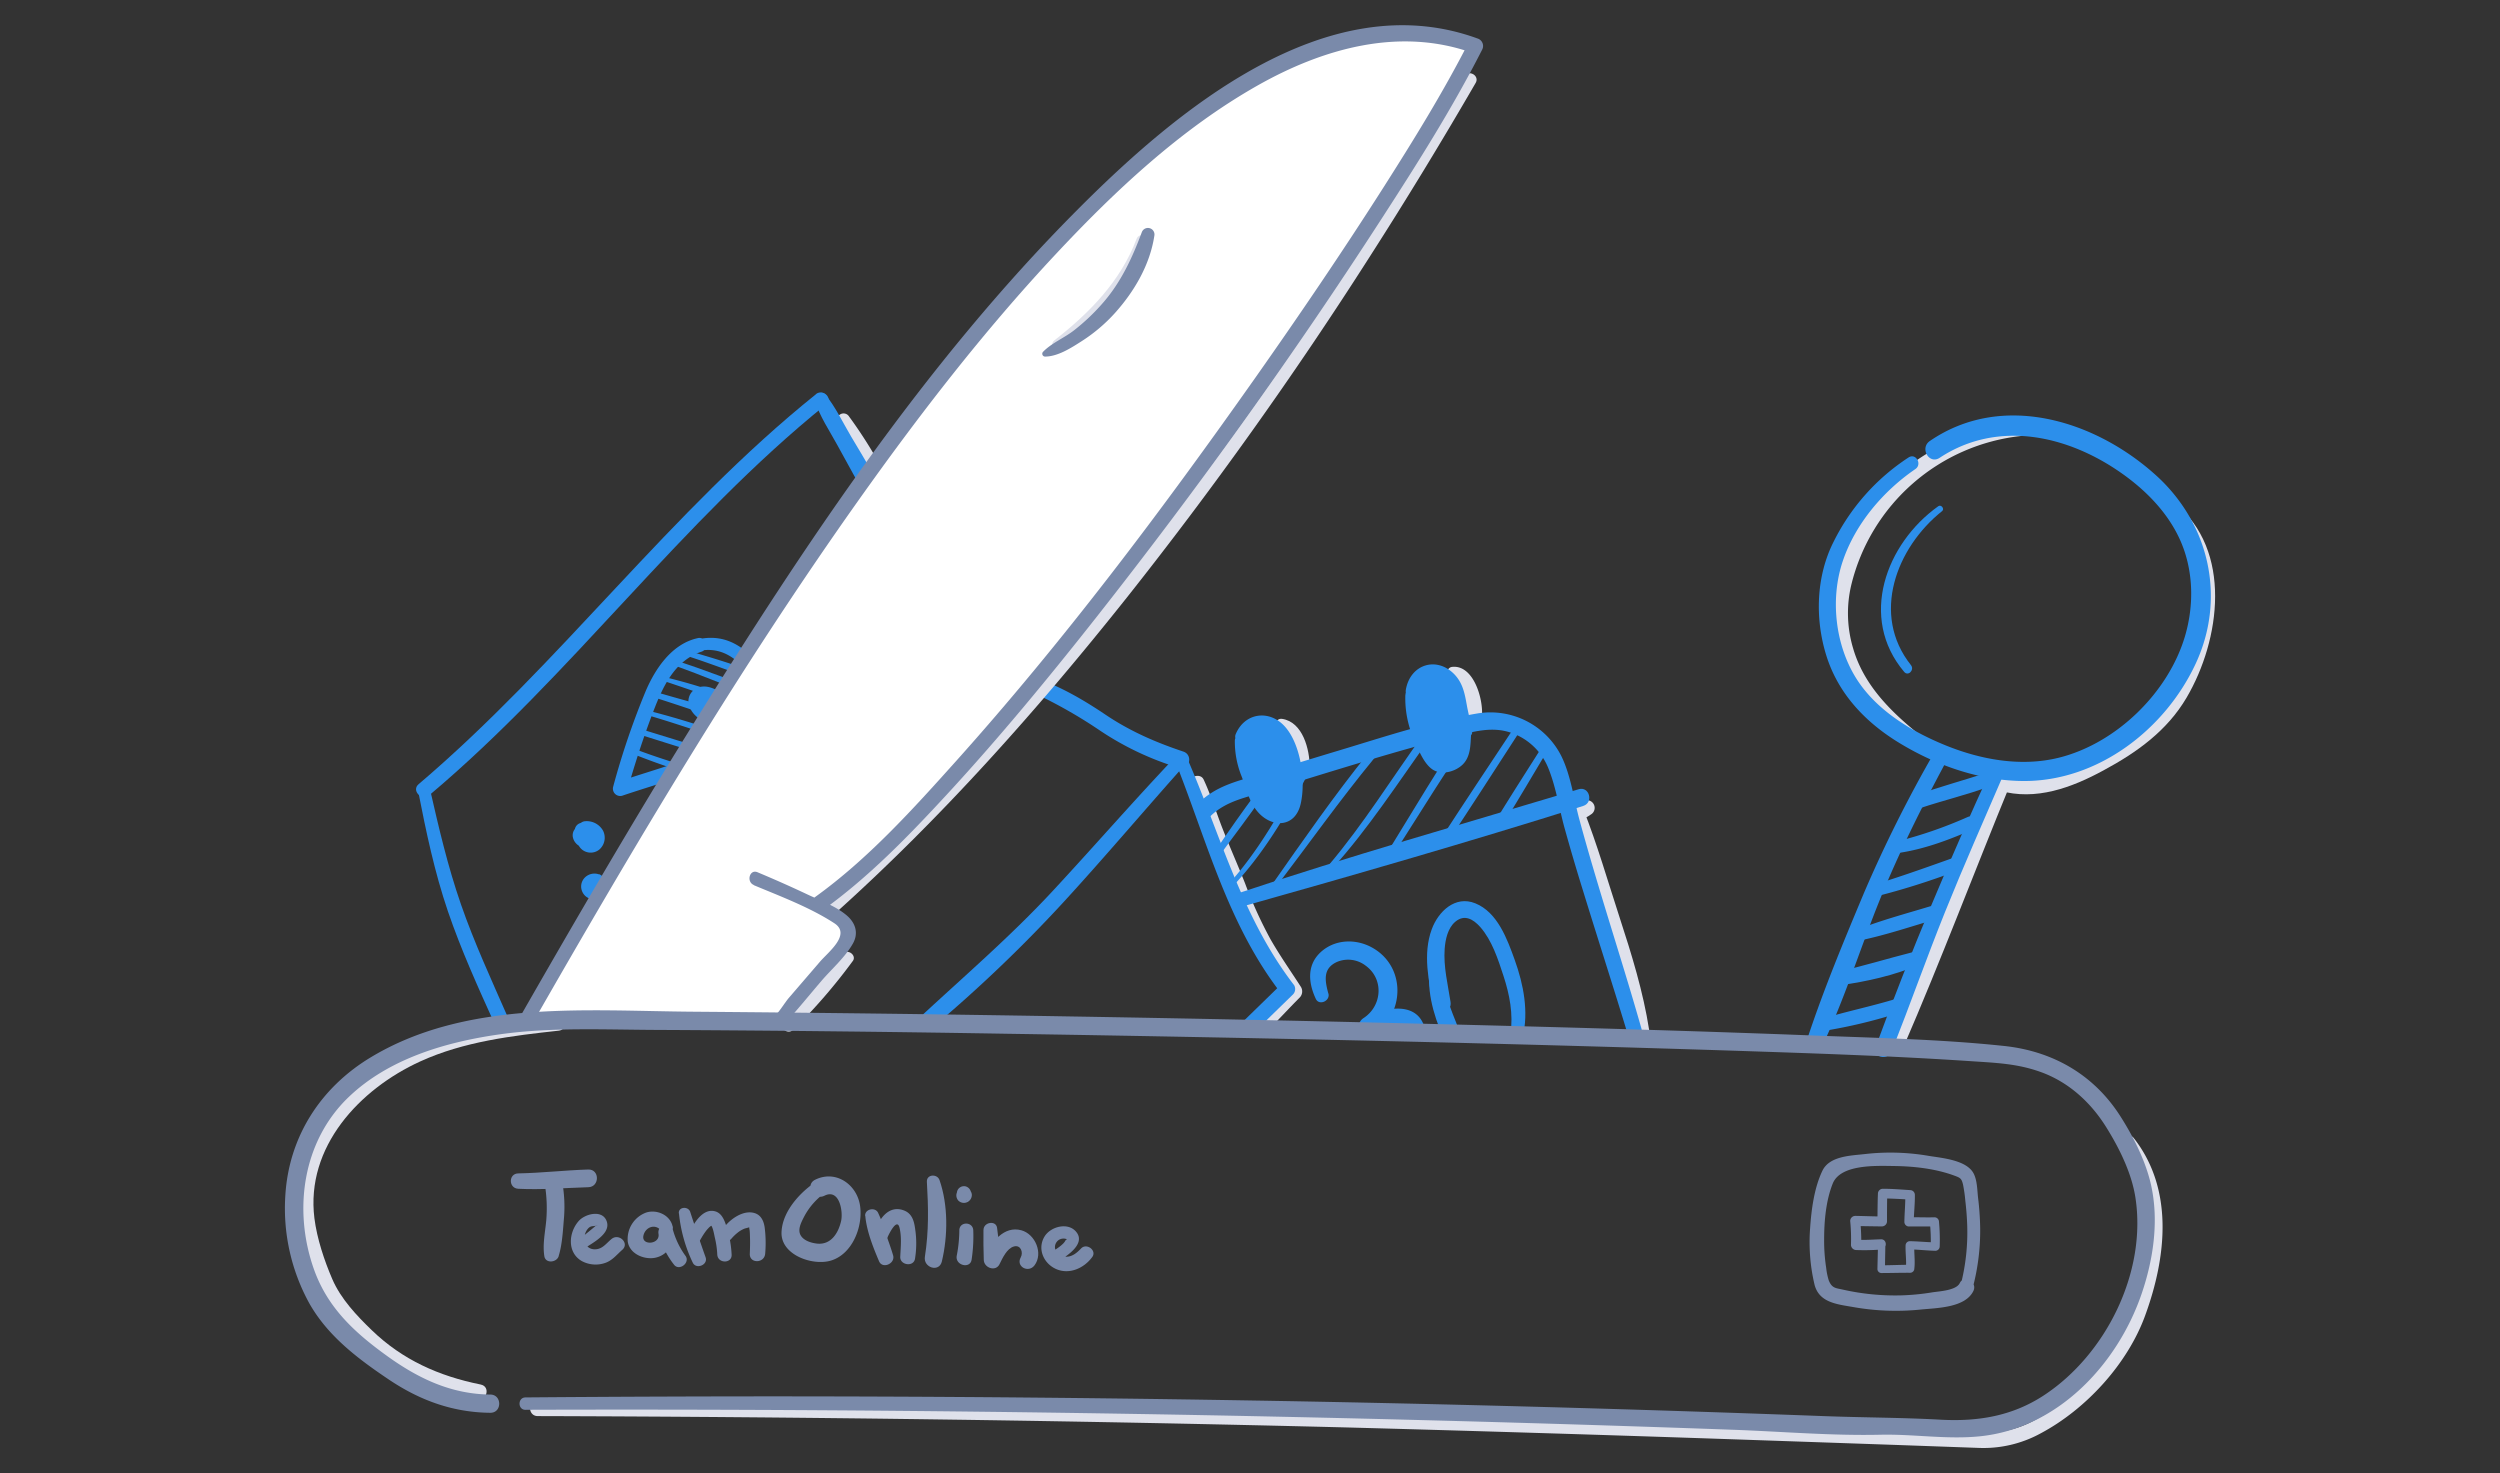 <svg id="Layer_1" data-name="Layer 1" xmlns="http://www.w3.org/2000/svg" viewBox="0 0 975.5 574.82"><rect x="0" y="0" width="975.5" height="574.82" fill="#333333" stroke="none"/><defs><style>.cls-1{fill:#dfe1eb;}.cls-2{fill:#2c8feb;}.cls-3{fill:#7a8aaa;}.cls-4{fill:#fff;}</style></defs><title>doplnkove-nastroje</title><path class="cls-1" d="M326.91,165c3.42,6.58,6.51,13.36,10.36,19.71,2.32,3.82,8.11.43,6-3.5a177.48,177.48,0,0,0-12-18.74,2.51,2.51,0,0,0-4.33,2.53h0Z"/><path class="cls-1" d="M498.69,284.22c4.81,2.69,6.38,10.07,6.55,15.16,0.12,3.73,5.82,3.76,5.81,0,0-6.92-2.67-17.67-10.79-18.88-2.12-.32-3.76,2.51-1.57,3.73h0Z"/><path class="cls-1" d="M565.28,263.71c2,2.41,3.88,3.93,5,7a24.86,24.86,0,0,1,1.65,9.48c-0.23,3.49,5.39,4.27,6.12.83,1.36-6.39-2.51-21.63-11.3-20.81a2.06,2.06,0,0,0-1.43,3.46h0Z"/><path class="cls-1" d="M464.18,306.5c5.62,14.13,10.88,28.41,16.44,42.57s13,26.64,21.19,39.51l0.53-4.11c-4.62,4.55-9,9.32-13.61,13.89-3.13,3.11,1.7,7.94,4.84,4.84,4.62-4.55,9-9.36,13.56-13.94a3.44,3.44,0,0,0,.53-4.11c-4-6.21-8.27-12.28-11.94-18.7a167.94,167.94,0,0,1-9.89-21.76c-2.88-7.27-6.08-14.42-8.92-21.7-2.44-6.27-4.4-12.7-7.25-18.81-1.42-3-6.74-.86-5.48,2.31h0Z"/><path class="cls-1" d="M616.25,319.87a11.29,11.29,0,0,0,4.42-2,3,3,0,1,0-3.62-4.69,1.94,1.94,0,0,0-.52.36c-0.22.15-.44,0.29-0.67,0.42l-0.67.36-0.44.21q0.46-.19,0,0a2.79,2.79,0,1,0,1.48,5.38h0Z"/><path class="cls-1" d="M643.49,401.85c-2.31-14.88-6.84-29.51-11.5-43.8s-8.75-28.61-14.24-42.49c-1.34-3.38-6.62-2.13-5.58,1.54,4.08,14.39,10.15,28.14,14.73,42.36,4.63,14.39,8,29.11,12.33,43.57,0.84,2.79,4.7,1.58,4.27-1.18h0Z"/><path class="cls-2" d="M640.48,401.31c-5.15-18.14-10.89-36.1-16.32-54.16-2.73-9.07-5.38-18.15-7.86-27.29-2.19-8.09-3.33-17.13-7-24.71a31,31,0,0,0-33-16.73c-18.13,3.09-36.08,9.07-53.65,14.36-10.47,3.15-20.91,6.38-31.39,9.49-9,2.68-16.89,4.48-23.73,11.24-3.16,3.13,1.67,7.94,4.87,4.87,6.1-5.85,13.75-7.2,21.62-9.57,8.06-2.43,16.11-4.93,24.16-7.4,16.44-5,32.91-10,49.61-14.15,7.19-1.77,14.14-3.82,21.45-1.47A24.12,24.12,0,0,1,604,299.36c3.13,7.5,4.38,16.18,6.56,24Q614,335.72,617.83,348c5.63,18.32,11.53,36.55,17.1,54.88,1.07,3.54,6.58,2.05,5.56-1.53h0Z"/><path class="cls-2" d="M483.79,354c44.79-12.63,89.63-25.55,134-39.53,4.12-1.3,2.39-7.76-1.79-6.51-44.58,13.39-89.5,26.11-133.65,40.84-3.27,1.09-1.94,6.15,1.43,5.2h0Z"/><path class="cls-2" d="M484.46,289.11c-0.37,7.38,2.68,11.62,4.58,17.55,1.52,4.72,4.06,9.75,8.77,11.31a5.07,5.07,0,0,0,2.91.2c2.19-.6,3.23-3.07,3.69-5.29,1.22-6,.29-12.25-1.26-18.18-0.82-3.15-1.86-6.34-3.94-8.85s-5.41-4.21-8.6-3.52a8,8,0,0,0-5.52,4.9"/><path class="cls-2" d="M481.83,289.11a36.28,36.28,0,0,0,2.77,14.13c1.63,4.33,2.68,9,5.52,12.74,5.39,7.14,15.13,7.43,17.39-2.25,2.06-8.86.15-23.09-6.06-30.13-6.06-6.86-15.72-5.56-19.26,2.83-1.33,3.16,3.85,5.22,5.48,2.31,4.61-8.22,10.74.8,12.21,6a48.79,48.79,0,0,1,1.75,9c0.21,2.41.78,7.48-.69,9.61-3.85,5.61-8.57-6.59-9.48-9-2-5.14-4.38-9.64-4.38-15.29,0-3.38-5.16-3.38-5.25,0h0Z"/><path class="cls-2" d="M551.08,271.17c-0.42,7.91,2.91,16,6.57,21.92,1.85,3,2.73,6.23,7.61,4.66,5.37-1.73,5-5.58,5.29-9.39,0.4-5,.3-4.41-0.85-9.29-0.62-2.64-1.38-9.6-3-11.76s-4.56-5.09-7.27-5.09c-3,0-7,2.81-7.51,7.74"/><path class="cls-2" d="M548.37,271.17a39.66,39.66,0,0,0,3.45,17.56c1.57,3.62,3.73,9.26,7.2,11.55s8.71,0.89,11.6-1.85c3.2-3,3.15-7.61,3.38-11.7s-0.94-7.61-1.63-11.48c-0.83-4.64-1.59-8.8-5-12.26-6.94-7-17.06-3.72-18.8,6.07-0.77,4.33,5.83,6.2,6.64,1.83,0.58-3.13,2.58-6.27,6-4.41,2.35,1.3,3.29,3.76,3.88,6.17,1,4,2.28,8.75,2.34,12.84,0,1.89.15,5.27-.72,7-0.64,1.29-2.78,2.83-4.39,1.93-0.74-.41-1.4-2.21-1.87-3-3.74-6.21-6.69-12.91-6.64-20.29,0-3.49-5.29-3.48-5.41,0h0Z"/><path class="cls-2" d="M518.31,387.65c-1.33-5-2.2-9.69,3.26-12.25a11.18,11.18,0,0,1,11.25,1.36c7.27,5.22,6.53,15.74-.77,20.5-4.06,2.65-.51,8.78,3.8,6.51,2.64-1.39,5.86-3.23,9-2.9a8.46,8.46,0,0,1,3.52,1.43c1.49,0.86-.7-2.3.14,0.38,1.45,4.64,8.76,2.65,7.3-2-3.3-10.53-16.36-7.3-23.72-3.41l3.8,6.51c12.57-8.22,12.81-27.19-1.06-34.34-5.87-3-13.12-2.89-18.46,1.22-6.44,5-6.13,12.26-2.95,19.09,1.31,2.82,5.7.8,4.93-2.08h0Z"/><path class="cls-2" d="M594.18,404.66c2.33-10,.33-20.43-3.1-30-2.92-8.14-6.71-18.67-15.42-22.19-7.84-3.17-14.45,3.19-17,10.15-3.55,9.69-1.18,20.42.8,30.18,0.88,4.35,7.21,2.43,6.55-1.81-1.06-6.86-2.8-13.75-2.3-20.75,0.26-3.62,1.21-8.08,4.12-10.55,3.59-3.05,7-1.05,9.73,2,4.59,5.17,7,12.67,9.1,19.11,2.37,7.21,3.87,14.94,2.73,22.52-0.46,3.07,4,4.51,4.79,1.32h0Z"/><path class="cls-2" d="M558.27,375.46c-2,9.77.84,20.16,4.81,29.09,1.56,3.5,7.48,1,6.21-2.62-1.44-4.13-3.37-8-4.43-12.3-1.11-4.46-1.31-9-1.72-13.52-0.23-2.59-4.27-3.6-4.88-.66h0Z"/><path class="cls-2" d="M475.76,334c5.67-7.91,11.72-15.57,17.14-23.65,1-1.5-1.35-2.79-2.39-1.4-5.8,7.82-11.41,15.74-16.79,23.85-0.85,1.28,1.17,2.41,2,1.19h0Z"/><path class="cls-2" d="M480.53,346.33c11.93-12.38,21.45-28.26,29.35-43.44,0.8-1.54-1.54-2.91-2.33-1.36-7.63,15.08-16.83,31-28.26,43.56a0.88,0.88,0,0,0,1.24,1.24h0Z"/><path class="cls-2" d="M497.76,346.27c12.76-16.78,25-34,38.4-50.31,1.25-1.52-.93-3.7-2.17-2.17-13.38,16.58-25.55,34.14-37.78,51.57-0.68,1,.87,1.81,1.56.91h0Z"/><path class="cls-2" d="M519.72,339.08C534,323.3,545.6,305.26,558,288c1.11-1.55-1.45-3-2.55-1.49-12.33,17.08-23.43,35.11-37.09,51.2-0.81,1,.53,2.34,1.39,1.39h0Z"/><path class="cls-2" d="M545,331.44c9.62-15,18.83-30.24,29.14-44.74,1.21-1.71-1.62-3.36-2.81-1.64-10.18,14.58-19.14,30-28.49,45.12-0.85,1.38,1.3,2.62,2.17,1.27h0Z"/><path class="cls-2" d="M590.38,284.57c-9.44,14.23-18.91,28.44-28.2,42.77-1,1.6,1.51,3.07,2.55,1.49,9.42-14.24,18.67-28.59,27.94-42.92,0.93-1.44-1.35-2.75-2.29-1.34h0Z"/><path class="cls-2" d="M601.71,291.42c-6,9.49-12.1,18.92-17.94,28.51-1.09,1.78,1.7,3.4,2.79,1.63,5.93-9.53,11.6-19.22,17.36-28.85a1.28,1.28,0,0,0-2.21-1.29h0Z"/><path class="cls-1" d="M218.07,397.26c-29.15,1-59.45,7.89-81.44,28-12.58,11.53-20.71,27.22-20.69,44.54,0,8.92,2.7,17.63,5.55,26,3,8.77,7.61,15.61,13.76,22.5,13.32,14.92,30.66,25.17,50.55,28.19,4,0.61,5.89-5.42,1.73-6.26-16.22-3.27-30.42-9.57-42.44-21.17-5.95-5.74-12.1-12.25-15.41-19.91-3.16-7.32-6-15.88-7-23.81C119.23,447.52,140.25,425,164,414.16c17-7.75,35.72-10,54.1-12,3.05-.34,3.22-5,0-4.9h0Z"/><path class="cls-1" d="M829.63,446.9c14.8,18.82,10.33,44.64,2.27,65.39-6.77,17.44-22.1,33.51-38.54,42.16-8.47,4.46-16.25,5-25.62,4.64l-30.68-1.21q-31.94-1.24-63.89-2.4c-97.24-3.42-194.51-6.23-291.8-7.83-57.17-.94-114.37-1.71-171.55-1.3-4,0-4,6.2,0,6.21Q367.91,553,525.92,557q73.63,2,147.25,4.51,33.44,1.15,66.88,2.31l32,1.15a46.38,46.38,0,0,0,24.19-5.66c17.76-9.43,34-27.17,40.86-46.15,8.23-22.61,11.22-49.08-4.53-69.12-1.62-2.06-4.49.84-2.88,2.88h0Z"/><path class="cls-1" d="M788.82,165.28c-24.69,2-46.52,13.8-60.77,34.19-10.53,15.06-16.51,33.42-12.56,51.71,3.5,16.21,14.33,29.37,27.42,39,3,2.2,6.87-2.79,4-5.17-10.45-8.66-19.87-18.55-23.78-31.88a47.75,47.75,0,0,1-.76-24.89,76.7,76.7,0,0,1,66.46-58.14c3-.37,3.16-5.1,0-4.85h0Z"/><path class="cls-1" d="M845,199.88c18.84,18.49,15.13,48,2.68,69.06-6.62,11.23-16.64,18.42-27.8,24.71-11.46,6.46-24.6,12.29-37.89,8.36-1.91-.56-3.45.7-4.14,2.35q-21.09,50.52-41.26,101.44c-1.4,3.54,4.67,6.13,6.19,2.61,14.62-33.77,27.6-68.22,41.56-102.26l-4.14,2.35c14.17,4.09,28.23-1.17,40.67-7.94,13-7,24.77-15.44,32.36-28.38,13.19-22.49,18-57.49-4.68-75.87-2.47-2-5.93,1.24-3.56,3.56h0Z"/><path class="cls-2" d="M754.47,294.11a522.84,522.84,0,0,0-27.09,54.18c-7.81,18.63-15.76,37.69-22.1,56.86-1.15,3.47,4.38,5.9,6,2.52,8.53-18.08,14.53-37.46,22-56,7.55-18.76,16.64-36.84,26.18-54.66,1.74-3.25-3.14-6.13-5-2.9h0Z"/><path class="cls-2" d="M777.21,299.56c-16.48,35.83-31.76,71.94-45.35,109-1.45,3.94,4.73,5.53,6.24,1.72,7.13-18,13.58-36.34,20.82-54.34s15.14-35.83,22.84-53.69c1.32-3.06-3.12-5.77-4.55-2.66h0Z"/><path class="cls-2" d="M744.77,178.47a83.67,83.67,0,0,0-29.48,33.29c-6.65,13.38-7.09,29.66-2.73,43.81,4.64,15.1,15.34,26.31,28.64,34.38,14.38,8.73,31.21,14.66,48.15,14.8,29.13,0.24,55.56-20.13,67.5-46s5-55-16-73.66c-23.69-21.19-59.71-32.31-87.85-13-4,2.74-.27,9.27,3.83,6.56,22.73-15,50.13-8.79,71.2,6.13,9.23,6.53,17.5,14.91,22.33,25.24,5.54,11.85,5.9,25.64,2.26,38.09-6.52,22.26-27,42.1-49.45,47.59-14.77,3.6-30.47.68-44.33-5-13.23-5.42-26.91-13.74-34.62-26.13-8.17-13.11-10.09-30.92-5.2-45.54s15.84-27.45,28.35-36c2.77-1.88.21-6.39-2.65-4.53h0Z"/><path class="cls-2" d="M756.33,197.52c-20.49,14.58-31.16,43.57-13.31,64.66,1.57,1.85,4.1-.79,2.64-2.64-15.71-19.73-5.7-45.9,12.15-60.11,1.07-.85-0.35-2.72-1.48-1.91h0Z"/><path class="cls-2" d="M749.29,315.32c8.94-3,18.16-5.16,27-8.44,3.22-1.19,1.92-6.31-1.44-5.22-9,2.91-18.09,5.4-27,8.56-3.18,1.13-1.84,6.21,1.41,5.11h0Z"/><path class="cls-2" d="M741.73,332.68c9.89-1.56,19.5-5.26,28.64-9.27,3.1-1.36.42-6-2.67-4.57a168,168,0,0,1-27.18,9.41c-2.92.77-1.63,4.88,1.22,4.43h0Z"/><path class="cls-2" d="M732.14,349.76a287.79,287.79,0,0,0,30.15-9.46c3.17-1.16,1.82-6.26-1.41-5.11-9.94,3.55-19.86,7.07-30,10.16a2.29,2.29,0,0,0,1.21,4.41h0Z"/><path class="cls-2" d="M726.17,366.88c9.5-2,18.87-5.13,28.17-7.89,3.36-1,1.92-6.29-1.45-5.27-9.29,2.82-18.85,5.36-27.88,8.93a2.19,2.19,0,0,0,1.17,4.23h0Z"/><path class="cls-2" d="M718.3,384.41c10.09-1.43,20.78-3.79,30.16-7.82,3-1.27.81-5.8-2.13-5.05-9.86,2.49-19.5,5.5-29.46,7.7-3.45.76-1.89,5.65,1.43,5.18h0Z"/><path class="cls-2" d="M711.76,402.24a198.67,198.67,0,0,0,29.72-7.19c3.39-1.09,2-6.41-1.48-5.36-9.75,3-19.75,5-29.49,8-3,.9-1.68,5,1.25,4.54h0Z"/><path class="cls-2" d="M318.4,153.82C261.69,199.34,218.62,259,163.33,306c-2.95,2.51,1.31,6.71,4.24,4.24,55.56-46.77,98.17-106.82,154.8-152.46,2.82-2.27-1.18-6.22-4-4h0Z"/><path class="cls-2" d="M318,156.48c1.85,5.94,5.64,11.55,8.62,17q4.06,7.4,8.14,14.79c2.11,3.8,7.9.41,5.83-3.41-2.68-4.94-5.65-9.73-8.51-14.57-3.18-5.38-6-11.35-9.91-16.22-1.6-2-4.88.16-4.17,2.43h0Z"/><path class="cls-2" d="M401.7,269.62a187.34,187.34,0,0,1,27.61,15.51A115.18,115.18,0,0,0,460,299.62c4.06,1.28,5.75-5,1.75-6.35-10.89-3.64-20.91-8-30.45-14.45-8.63-5.8-17.54-11-27.46-14.38-3-1-5.12,3.83-2.19,5.18h0Z"/><path class="cls-2" d="M163.18,308.77c3.08,15.78,6.39,31.54,11.58,46.78,5.14,15.07,11.75,29.64,18.31,44.13,1.55,3.43,6.53.45,5-2.95-6.34-14.48-13-28.86-18.19-43.81s-8.71-30.14-12.2-45.41c-0.68-3-5.12-1.7-4.54,1.25h0Z"/><path class="cls-2" d="M459.2,294.72c-16.51,17.37-32.21,35.46-48.49,53s-34.42,33.14-52,49.45c-3,2.75,1.37,6.9,4.38,4.38A556.16,556.16,0,0,0,415,352c16.21-17.66,31.65-36,47.64-53.88,2.08-2.32-1.27-5.74-3.45-3.45h0Z"/><path class="cls-2" d="M458.59,297.08c12.3,30.95,20.47,63.56,41.17,90.37l0.47-3.65-15.67,15.27c-2.78,2.71,1.48,7,4.26,4.26l15.67-15.27a3,3,0,0,0,.47-3.65c-20.49-26.54-28.75-58.93-42-89.19-1.08-2.48-5.42-.69-4.41,1.86h0Z"/><path class="cls-2" d="M280.34,269.58c-2.62-1.32-5.54-2.46-8.39-1.08a5.65,5.65,0,0,0-2.93,7.25c1,2.56,3.44,5.08,6.22,5.67a6.12,6.12,0,0,0,6.91-3.36c1.31-2.76.61-6.94-2.74-7.86-1.6-.44-2.91.19-4.35,0.75a8.67,8.67,0,0,0-3,1.45c-2.62,2.57-.56,6.7,2.4,7.86a5.6,5.6,0,0,0,7.45-3.73,6.36,6.36,0,0,0-4.69-7.73,6.28,6.28,0,0,0-7.41,6.17,3.55,3.55,0,1,0,7.1,0,1,1,0,0,1-2,.2,1.35,1.35,0,0,1,.34-1.12c1.28-1.46,3.34.13,2.68,1.92L277,277.53l-0.92.6,0.34-.11a4.81,4.81,0,0,0,1.43-.59,5.44,5.44,0,0,0,.77-0.38,0.42,0.42,0,1,0-.16,0l-1.77-.48a1.54,1.54,0,0,1-.82-1.31q0.13-.51,0,0.11a5.12,5.12,0,0,1,.48-0.52q0.94,0.08.06-.1a0.41,0.41,0,0,0-.4-0.3c-0.33-.24-0.53-0.7-0.87-0.93a0.47,0.47,0,0,1-.18-0.26q-0.22-.23-0.1.39s0.14-.1.18-0.09c0.26,0.08,1.09-.09,1.43,0a14.15,14.15,0,0,1,2,.6c2.67,0.92,4.47-3.3,1.93-4.58h0Z"/><path class="cls-2" d="M273.51,253.85c8.06-1.32,14.08,3,18.75,9.23,5.08,6.77,4.26,14.29-1.46,20.54-5.93,6.48-14.78,9.71-22.81,12.62-8.84,3.2-17.86,5.79-26.76,8.81l3.5,3.5c2.93-10.39,6.27-20.66,10.12-30.74,3.67-9.62,8.27-19.95,18.79-23.5a2.74,2.74,0,0,0-1.46-5.29c-10,2.22-16.46,11.82-20.23,20.65A302.18,302.18,0,0,0,239.25,307a2.86,2.86,0,0,0,3.5,3.5c11.82-4,23.93-7.29,35.44-12.22,8.7-3.73,17.39-9.18,21.27-18.18,3.67-8.52,1.2-16-4.94-22.64s-13.1-10-22.2-8C269.43,250.12,270.7,254.31,273.51,253.85Z"/><path class="cls-2" d="M268.05,255.94c8.88,2.85,17.57,6.24,26.39,9.27,1.64,0.56,2.25-1.93.7-2.55-8.64-3.46-17.62-6.07-26.54-8.7a1,1,0,0,0-.55,2h0Z"/><path class="cls-2" d="M262.33,259.34c11.91,4.32,23.63,9.09,35.3,14,1.4,0.58,2.44-1.86,1-2.46-11.72-5.05-23.7-9.45-35.8-13.48-1.26-.42-1.76,1.52-0.54,2h0Z"/><path class="cls-2" d="M259.43,265.85c11.53,3.83,22.95,7.9,34.33,12.13,1.46,0.54,2-1.73.64-2.31a236.64,236.64,0,0,0-34.54-11.36,0.8,0.8,0,0,0-.42,1.54h0Z"/><path class="cls-2" d="M256.52,272.53c13,4.11,25.9,8.9,39.08,12.2a1.31,1.31,0,0,0,.7-2.53c-12.76-4.66-26.16-8-39.19-11.82a1.11,1.11,0,0,0-.59,2.15h0Z"/><path class="cls-2" d="M254.13,279.48c11.32,3.36,22.44,7.29,33.68,10.88,1.22,0.39,1.66-1.43.52-1.88a330.91,330.91,0,0,0-33.71-10.75,0.9,0.9,0,0,0-.48,1.74h0Z"/><path class="cls-2" d="M249.74,286.68c9.64,3,19.26,6.14,29,8.89a1,1,0,0,0,.52-1.88c-9.56-3.25-19.27-6.11-28.91-9.12a1.09,1.09,0,0,0-.58,2.1h0Z"/><path class="cls-2" d="M248,294.58c6.46,2.55,13,4.88,19.65,6.84a1.17,1.17,0,0,0,.62-2.26c-6.64-2-13.23-4.13-19.72-6.57-1.25-.47-1.76,1.51-0.55,2h0Z"/><path class="cls-2" d="M227.44,327.25a3.2,3.2,0,0,0,3.81.49,3.27,3.27,0,0,0,1.58-3.29c-0.36-2.71-3.84-3.54-6-2.36a3.93,3.93,0,0,0-1.4,1.29,3.69,3.69,0,0,0-.21,2.8,5.92,5.92,0,0,0,1.13,3.1,4.24,4.24,0,0,0,3.31,1.09,5,5,0,0,0,3.21-1.45,3.11,3.11,0,0,0,0-4.33c-2.2-2.2-6.49-1.24-7.16,2a3,3,0,1,0,5.79,1.6,1.09,1.09,0,1,0-.16.39,1.94,1.94,0,0,1-.75.76c0.39-.24-0.85.23-0.17,0.1l-0.81.11a2.11,2.11,0,0,1,.48,0l-0.82-.11q0.44,0.11-.4-0.2a0.92,0.92,0,1,0-.33-0.27v-4.33q-0.32.34,0.28-.17-0.3.17,0.1,0c0.53-.21-0.08,0-0.22,0l0.81-.11a2.68,2.68,0,0,1-.45,0l0.8,0.11c-0.28,0-.6-0.23.15,0.12l1.39,1.8c-0.18-.75-0.33-1.52-0.55-2.26L230.12,327q0.23-.24-0.1,0a0.59,0.59,0,1,0-.07.07l-0.44.18q0.32-.08-0.11,0a0.66,0.66,0,1,0-.17,0q0.35,0-.41-0.07c0.47,0.12-.6-0.34-0.16-0.07l-1-1a2.31,2.31,0,0,1,.29-2.65,2.26,2.26,0,0,1,2-.54,2.59,2.59,0,0,0-2.92,1.19,2.65,2.65,0,0,0,.4,3.14h0Z"/><path class="cls-2" d="M233.66,341.16a5.29,5.29,0,0,0-5.44,1.25,4.93,4.93,0,0,0-.87,5.82,4.78,4.78,0,0,0,5.33,2.51,4.88,4.88,0,0,0,3.51-4.53,4.42,4.42,0,0,0-1.11-3,3.76,3.76,0,0,0-3.75-.95,4.89,4.89,0,0,0-3.45,4.48,4.37,4.37,0,0,0,3.38,4.42,5.08,5.08,0,0,0,5.37-2.34A4.71,4.71,0,0,0,235,342.5a5,5,0,0,0-6.13.53c-2.45,2.37.7,6.45,3.64,4.71,0.55-.32-0.47.16-0.13,0.06s-0.71,0-.17,0l-0.44-.07q0.37,0.11,0,0c-0.25-.41-0.09.2,0.14,0.1a1.4,1.4,0,0,1-.59-0.58,1.17,1.17,0,1,0-.13-0.32,0.58,0.58,0,1,0,0-.13,2.1,2.1,0,0,1,.16-1.08l0.26-.33q-0.28.26,0,0t0.08-.08a1.19,1.19,0,1,0,.3-0.13c-0.39.15,0.12,0,.27,0a1.76,1.76,0,0,1,1.62,1.22l0.08,0.45q-0.13.71,0,.36a0.6,0.6,0,1,0,0,.1,0.93,0.93,0,0,1-.33.5c0.29-.29-0.09.05-0.2,0.12a1.87,1.87,0,0,1-1.29.17l-1.32-.77a2.52,2.52,0,0,1-.5-1.27c0.06,0.38,0-.05,0-0.22a0.48,0.48,0,1,0,.06-0.18,1.53,1.53,0,0,1,.52-0.52,1.58,1.58,0,0,1,1.48,0,0.58,0.58,0,1,0,.11.09l0.2,0.27q-0.19-.35,0,0c0.22,0.5-.07-0.43,0,0.14,0.07,0.39.14-.22,0,0.16-0.07.2-.15,0.4-0.23,0.59s0.2-.18-0.06,0,0.36-.19-0.06,0,0.09,0,.19,0,0.45,0,.18,0l0.29,0.06a2.67,2.67,0,0,0,2.65-2.34,2.74,2.74,0,0,0-1.93-3h0Z"/><path class="cls-2" d="M240.51,359.28a4.06,4.06,0,0,0,5-4.07A2.6,2.6,0,0,0,241.6,353a5.2,5.2,0,0,0-1.78,6.89,5.43,5.43,0,0,0,6.49,2.4,3,3,0,0,0,2.09-2.74,7.19,7.19,0,0,0-3.56-6.4c-1.8-1.07-3.6.05-4.31,1.75-1.12,2.67,1.34,6.9,4.52,5.89a3.35,3.35,0,0,0,2.16-4.06,3.22,3.22,0,0,0-4-2.32,2.94,2.94,0,0,0,1.56,5.67l0.12,0h-1.56l0.1,0-1.3-.76a2.51,2.51,0,0,1-.63-2.21l0.76-1.3-0.07.08,1.3-.76-0.09,0h1.56a1.61,1.61,0,0,1,1.13.9c0.07,0.2-.09.94,0.1,0.4l-4.31,1.75a3.78,3.78,0,0,1,.45.26q-0.36-.3,0,0c0.42,0.33-.11-0.25.19,0.24,0.42,0.69-.16-0.47.13,0.27q0.11,0.5,0,0a3.78,3.78,0,0,1,0,.52l1.41-2.45a0.56,0.56,0,0,1,.39-0.13,0.73,0.73,0,1,0-.08,0,0.4,0.4,0,1,0,.06,0c-0.48-.15.08,0.08,0.22,0.18-0.39-.3.08,0.18-0.08-0.06s0.3,0.46.08,0.41c0,0,0-.78,0-0.33s0.15-.34-0.06.12c0.06-.13.45-0.61,0.11-0.23l-4.31-1.14a1.27,1.27,0,0,1,.26-0.92c-0.27.45,0.06-.13,0.43-0.14-2.47.06-3.17,3.86-.6,4.44h0Z"/><path class="cls-2" d="M231.68,324.47c-0.78-3-4.77-3.42-6.87-1.51-2.69,2.46-1,6.42,2,7.5s6.64-1,6.51-4.41c-0.12-3.21-3.73-6.22-6.9-4.88a3.07,3.07,0,0,0-2.15,2.82,10.18,10.18,0,0,0,2.2,6.9,5.34,5.34,0,0,0,7.44.56,6.12,6.12,0,0,0,1.43-7.26,7.29,7.29,0,0,0-7-3.75,2.9,2.9,0,0,0,0,5.79,2.8,2.8,0,0,1,1.72.68,1.13,1.13,0,0,1,0-.31v0.31l0-.17c-0.08-.07,0,0.61,0,0.11,0,0.05-.27.09,0,0a1.42,1.42,0,0,1,.85,0c0.18,0.06-.2-0.32,0,0a6,6,0,0,1-.3-0.54c0.14,0.3-.09-0.3-0.11-0.36-0.07-.28-0.15-0.55-0.2-0.83a8.88,8.88,0,0,1-.14-1.2l-1.45,2.53a1.64,1.64,0,0,1-.75.08,1.19,1.19,0,1,0,.11.12,0.36,0.36,0,0,1-.18-0.21c0.18-.68-0.07-0.92.76-1.22-0.66.24,0.61,0.1-.11,0l-0.08,0a0.54,0.54,0,0,1,.23.26,2.18,2.18,0,0,1,0,.74,0.28,0.28,0,0,1-.2.17q0.38-.21.13-0.1c0.58,0.13-.42-0.27-0.49-0.37,1.24,1.71,4.14.76,3.56-1.5h0Z"/><path class="cls-2" d="M268,358c-0.1.23-.21,0.47-0.29,0.71l1.33-1.33c-2.57.74-1.92,4-.46,5.43a4.48,4.48,0,0,0,5.19.88l-3.7-1.5V361l0,0.07,0.65-1.11a2.07,2.07,0,0,1,2.49-.35,1.29,1.29,0,0,1,.75,1.58c0.05,1.16-.06,1,0.29.54a3,3,0,0,0,.52-1.24,2.87,2.87,0,0,0-1.93-3.45,2.31,2.31,0,1,0-1.23,4.45,1.73,1.73,0,0,1-1.19-2.25c0.06-.16.41-0.54,0.12-0.28a4.57,4.57,0,0,0-.79,1,2.8,2.8,0,0,0,.31,3.5,3.2,3.2,0,0,0,2.92.81,2.69,2.69,0,0,0,2-2.7,2.52,2.52,0,0,0-3.79-2.17q0.59-.23.21-0.12t0.27,0c-0.44,0,.55.18,0.13,0l-0.26-.08a0.6,0.6,0,1,0,.28.1c-0.49-.24.27,0.33,0,0s0-.13,0,0.06a2.71,2.71,0,0,0-.29-0.45l0.12,0.3q-0.4-1-.1-0.24a2.32,2.32,0,0,0-1.09-1.34l0.94,1.65,0,0.23a1.9,1.9,0,0,0-1.09-2.21A1.85,1.85,0,0,0,268,358h0Z"/><path class="cls-2" d="M294.92,354.72a3.44,3.44,0,0,0-.29-2.24,3.69,3.69,0,0,0-1.22-1.32,3.53,3.53,0,0,0-3.72-.14,3.76,3.76,0,0,0,.23,6.48,2.53,2.53,0,0,0,2.55,0,4.05,4.05,0,0,0,1.41-1.7,3.89,3.89,0,0,0,.2-2.28,3.81,3.81,0,0,0-2.56-2.83,2.5,2.5,0,0,0-2.51.66,4,4,0,0,0-1,3.59,3.75,3.75,0,0,0,1.92,2.52,3.66,3.66,0,0,0,3.71-.22,4.06,4.06,0,0,0,1.76-3.12,2.38,2.38,0,0,0-1.75-2.3,4,4,0,0,0-4.8,2.68,2.41,2.41,0,0,0,.24,1.85,2.4,2.4,0,0,0,4.39-.57q-0.24.51-.1,0.27a1,1,0,1,0-.17.22c0.26-.31-0.34.22-0.11,0.09s-0.57.17-.13,0.07l-0.37,0a0.63,0.63,0,1,0-.23-0.05l-1.75-2.3a1.59,1.59,0,0,1,.18-0.75q0.38-.45.18-0.26a1.05,1.05,0,1,0,.25-0.2,0.45,0.45,0,1,0,.08,0q0.34-.13.07-0.05,0.71-.07.31-0.07l0.44,0.05a0.9,0.9,0,1,0,.28.13q0.51,0.44.3,0.22a0.8,0.8,0,1,0,.23.3c-0.25-.37.2,0.6,0.08,0.19s0,0.66,0,.23q-0.13.74,0,.35a1.53,1.53,0,0,1-.43.74l-2.51.66s-0.6-.3-0.33-0.13a1.81,1.81,0,0,1-.63-0.63l0.11,0.18-0.18-.41a0.42,0.42,0,1,0,0-.13,0.42,0.42,0,1,0,0-.08,0.84,0.84,0,0,0,0-.37,0.61,0.61,0,0,0,.14-0.32c-0.11.19,0.46-.5,0.16-0.24l2.45-.65a2.22,2.22,0,0,1,.74.43c-0.24-.21.17,0.24,0.18,0.27-0.21-.31.14,0.53,0.09,0.26a1.08,1.08,0,0,0-.06-0.21c-0.11-.23.07,0.59,0,0.33,0-.1,0-0.39,0,0.06s0.12-.17-0.08.3a0.35,0.35,0,1,0-.05.14,0.74,0.74,0,1,0-.21.27,1.45,1.45,0,0,1-.65.36c0.31-.08-0.23,0-0.27,0,0.32,0-.22,0-0.26-0.05a0.81,0.81,0,0,0,.22.06c-0.06,0-.48-0.22-0.22-0.07a0.56,0.56,0,1,0-.22-0.16,0.31,0.31,0,1,0-.06-0.09c-0.26-.34.06,0.22-0.1-0.18s0,0,0,.07a2.06,2.06,0,0,0,4,0h0Z"/><path class="cls-2" d="M309.64,345.4a2.73,2.73,0,0,0-.11,4c1.17,1.06,2.68.34,3.42-.85a3.63,3.63,0,0,0-1.64-5.3c-1.46-.6-2.48,1.85-1.07,2.55a0.39,0.39,0,0,1,.25.17,0.68,0.68,0,0,1,.07.5c0-.22-0.18.48-0.08,0.29-0.19.36,0.14-.13-0.13,0.17,0.15-.17-0.21,0,0,0l1.77,0.72v0.08q-0.05-.35,0,0c-0.18.34,0.21,0.2-.31,0.54a1.78,1.78,0,1,0-2.16-2.8h0Z"/><path class="cls-2" d="M325.22,345.24c1.38-.89.14-3.15-1.33-2.3a1.46,1.46,0,0,0-.57,1.94,2.07,2.07,0,0,0,2,.76,1.76,1.76,0,0,0,1.57-1.17,1.38,1.38,0,0,0-.49-1.66c-1.14-.7-2.63,1-1.56,1.9a0.84,0.84,0,0,0,1.19-1.19l-0.06-.06,0.22,0.37q-0.34.68-.11,0.46t-0.12.06l-0.6-.53q0.08-.07,0,0s-0.11,0-.15,0l-0.16-.05q-0.18-.08,0,0.12l0.14,0.53s0-.1,0-0.14q0-.6-1.09-0.3a0.86,0.86,0,0,0,1,1.34h0Z"/><path class="cls-2" d="M325.83,345.13a5.56,5.56,0,0,0,1.05.11,0.5,0.5,0,0,0,0-1,5.55,5.55,0,0,0-1.05.11,0.41,0.41,0,0,0,0,.79h0Z"/><path class="cls-2" d="M327.36,344.13c1.4-2.62-2.79-5-4.62-2.88-2.38,2.76,2.13,6.43,4.64,4a1.5,1.5,0,0,0,.39-1.47l0-.07a1.39,1.39,0,0,0-1-1,1.7,1.7,0,0,0-1.22.14,2.28,2.28,0,0,0-.39.32,0.49,0.49,0,0,1,.28-0.17q-0.25.06,0.08,0h-0.23q0.31,0,.06,0l-0.11,0c0.34,0.12-.09-0.07-0.17-0.13,0.39,0.29-.3-0.34,0,0l-0.12-.2q0.11,0.28,0,0,0,0.32,0,.07a0.34,0.34,0,0,1,0,.23,0.26,0.26,0,1,0,0,0q-0.18.22,0,0l0,0a0.34,0.34,0,1,0,0,0q0.23-.05,0,0h0.22a0.22,0.22,0,0,1,.16,0,0.86,0.86,0,0,1,.4.21q0.13,0.14,0,0,0.08,0.16,0,0a0.5,0.5,0,0,1,0,.29,0.86,0.86,0,0,0,1.59.43h0Z"/><path class="cls-2" d="M312.79,347.1l0.2-.4-0.47.47h0a0.91,0.91,0,0,0,.66-0.87,2.62,2.62,0,0,0-2.16-2.59,2.75,2.75,0,0,0-3.35,1.84c-0.76,3,4.16,5.14,5.53,2.19a1.57,1.57,0,0,0-.55-2.08,1.54,1.54,0,0,0-2.08.55c-0.11.24-.17,0.16,0,0.06s0.49-.22.22-0.15c0.36-.1.11,0,0,0,0.4,0.12,0,0,0,0a0.31,0.31,0,1,0,0,0q0.16,0.07,0,0c-0.26-.18.11,0.22-0.07,0s0.17,0.27,0,0a0.73,0.73,0,1,0,0,.11q0-.17,0,0.14v-0.11q0,0.32,0,.06l-0.05.14q0.13-.21,0,0c-0.21.25,0-.16-0.18,0.09,0-.05.44-0.08,0.07,0h0.35c0.25,0-.09,0,0.06,0a3.33,3.33,0,0,0,.91.22l-0.59-.16a0.49,0.49,0,0,1,.28.18,3.85,3.85,0,0,0,.4.46,0.66,0.66,0,0,0,.91,0h0Z"/><path class="cls-2" d="M337.68,332.18l-0.5-.24a1.73,1.73,0,0,0-2.34,2.34l0.24,0.5a1.9,1.9,0,1,0,2.61-2.61h0Z"/><path class="cls-3" d="M320.53,459.8c-7.12,4-15.37,12.35-15.58,21.16s12.28,13.1,19.38,10.89c8.32-2.59,12.39-13.19,11.29-21.22-1.17-8.47-9.53-14.29-17.56-10.29-4.16,2.07-.51,8.3,3.64,6.23,5.86-2.92,7.33,6.13,6.51,9.82-1.07,4.8-4,9.49-9.49,8.85-2.24-.26-5.08-1.14-6.27-3.17-1.32-2.24.13-5,1.28-7.25a26.48,26.48,0,0,1,9.57-10.29c3-1.89.32-6.49-2.77-4.74h0Z"/><path class="cls-3" d="M361.67,461.12c0.59,10.14.79,19.18-.78,29.28-0.66,4.26,5.57,6.22,6.62,1.83,2.39-10,2.48-22-.91-31.77-0.88-2.53-5.1-2.32-4.93.67h0Z"/><path class="cls-3" d="M374.33,480.06a52.6,52.6,0,0,1-1,9.86c-0.77,3.83,5.24,5.35,5.79,1.6a60.78,60.78,0,0,0,.65-11.45c-0.15-3.48-5.4-3.52-5.44,0h0Z"/><path class="cls-3" d="M383.75,479.82c-0.07,3.92,0,7.89.12,11.82,0.09,3.07,4.62,4.73,6.14,1.66,1.16-2.34,2.86-6.2,5.67-6.94,2.61-.7,3.7,2.34,2.61,4.27-2,3.58,3,6.24,5.36,3.13,3.54-4.68.29-12.23-5.13-13.71-6.82-1.85-11.58,4.65-14.19,9.93l6.14,1.66c-0.39-4.17-.83-8.38-1.41-12.53-0.43-3.08-5.24-2.22-5.29.72h0Z"/><path class="cls-3" d="M262.45,478.52c-1-4.39-6-6.64-10.15-5.44a11,11,0,0,0-7.35,11.39c0.69,4.73,6.26,7.12,10.57,6.33,5.22-1,8-5.89,7.06-10.9l-5.63,1.55a34.15,34.15,0,0,0,6.1,12.09c2,2.51,6.31-.8,4.47-3.45a31.66,31.66,0,0,1-4.94-10.19c-1-3.7-6.25-2.09-5.63,1.55,0.71,4.17-6.76,4.72-5.89.7,0.75-3.45,4.85-4.87,7-1.77a2.44,2.44,0,0,0,4.43-1.87h0Z"/><path class="cls-3" d="M264.94,473.49a57.48,57.48,0,0,0,5.38,19.21c1.35,2.78,6.08.83,5-2.12-2.09-5.89-4.07-11.73-6-17.69-0.73-2.3-4.7-2.06-4.44.6h0Z"/><path class="cls-3" d="M272.58,484.94c0.81-1.35,1.54-2.74,2.45-4a12.43,12.43,0,0,1,1.43-1.75,4.67,4.67,0,0,1,1-.85q0.88-.41-0.17-0.35c0.91,0.62,1.41,4,1.66,5a35.15,35.15,0,0,1,.93,6.54c0.19,3.59,5.81,3.61,5.6,0a41.54,41.54,0,0,0-1.72-10c-0.79-2.53-1.74-6-4.62-6.84-5.53-1.63-9.48,6.42-11.07,10.39-1.06,2.65,3.1,4.21,4.5,1.9h0Z"/><path class="cls-3" d="M285.2,483.57a17.22,17.22,0,0,1,3.34-3.12,11.09,11.09,0,0,1,2-1.05c0.4-.15,2.13-0.48,1.9-0.67s0,1,.07,1.39c0.1,1,.11,1.92.14,2.88,0.07,2.08,0,4.16-.08,6.24-0.13,3.87,5.64,3.77,6,0a48.24,48.24,0,0,0-.19-10.25c-0.33-2.45-1.38-4.9-4-5.66-4.87-1.45-10.85,3.3-13,7.35-1.21,2.3,1.86,5,3.75,2.9h0Z"/><path class="cls-3" d="M337.64,474.46c0.52,5.88,3.07,12.29,5.37,17.69,1.35,3.16,6.41.89,5.48-2.31-0.84-2.92-1.93-5.77-2.91-8.64a51.59,51.59,0,0,0-3-8.08c-1.21-2.23-5.19-1.33-5,1.34h0Z"/><path class="cls-3" d="M346.33,482.78c0.47-1.13,3.65-7.7,4.64-3.8,0.93,3.7.48,7.69,0.31,11.44-0.15,3.24,5.17,4.07,5.75.78a37.66,37.66,0,0,0,.08-11.53c-0.4-3-1.11-6-4.18-7.27-6.26-2.6-10.49,3.73-11.59,9-0.7,3.34,3.74,4.4,5,1.38h0Z"/><path class="cls-3" d="M218,490.08c1.43-4.68,1.66-10.15,2.08-15a54.2,54.2,0,0,0-.92-15c-0.85-4.38-7.31-2.47-6.62,1.83a56.35,56.35,0,0,1,.59,14.5c-0.44,4.59-1.44,9.15-.73,13.74,0.46,3,4.84,2.51,5.6,0h0Z"/><path class="cls-3" d="M202.23,463.86c9.11,0.46,18.24-.33,27.35-0.61,4.44-.13,4.46-7,0-6.91-9.13.28-18.21,1.35-27.35,1.52-3.88.07-3.85,5.81,0,6h0Z"/><path class="cls-3" d="M413.79,491.62c3-1.89,9.26-6.14,6.56-10.38-3-4.63-10.31-2.82-12.78,1.26-2.86,4.71-.44,10.36,4.33,12.59,5.24,2.44,11.1-.21,14.3-4.61,1.87-2.56-2.2-5.58-4.34-3.35-1.54,1.6-3.28,3.16-5.63,3.24-2,.07-4.35-1.36-4.58-3.51a3.36,3.36,0,0,1,1.65-3.13,3.46,3.46,0,0,1,2.59-.32q0.71,0.09-.15.58c-0.54,1.38-3,3-4.21,3.79-2.34,1.6-.21,5.38,2.25,3.85h0Z"/><path class="cls-3" d="M227.76,487.32c3.47-2.39,11.39-6.22,8.69-11.43-2-3.81-8.14-2.17-10.55.45-4,4.41-4.72,12.25,1,15.66a11.29,11.29,0,0,0,8.92.9c3-.9,4.74-3.24,7-5.23,2.91-2.56-1.3-6.61-4.21-4.21-2.23,1.84-3.72,4.28-7,4-4.07-.41-4.54-5.66-2-8.24,1-1,1.89-.64,3.08-1s-0.39.26-.09,0c0.14-.13-0.67.53-0.86,0.69-2.12,1.79-4.28,3.52-6.47,5.23-1.85,1.43.58,4.59,2.51,3.26h0Z"/><path class="cls-3" d="M377.64,464.33l0.28,0.34,0.33,1.22a2.16,2.16,0,0,1-1,1.71l-1.26.34-0.49-.06-1.11-.65v-3.07l1.14-.66a4,4,0,0,0-1.16.56,3.08,3.08,0,0,0-1.07,1.51,3,3,0,0,0,.75,3,3.09,3.09,0,0,0,5.16-2.26,2.65,2.65,0,0,0-5.3,0q3,2.9,4.29,1.06l-0.94.94q-0.82.32-.13,0a1.37,1.37,0,0,0,.35-0.15,2.8,2.8,0,0,0,1-.95,2.76,2.76,0,0,0,.43-1.54,2.89,2.89,0,0,0-2.13-2.75,2.78,2.78,0,0,0-3.3,1.93,2.72,2.72,0,0,0,1.29,3.14,2.43,2.43,0,0,0,3.07-.61,2.38,2.38,0,0,0-.19-3.12h0Z"/><path class="cls-3" d="M769.66,502.9a87.06,87.06,0,0,0,3-24.1,110.53,110.53,0,0,0-.79-11.18c-0.36-3-.32-6.83-1.69-9.59-2.68-5.41-12.41-6.16-17.56-7a87.59,87.59,0,0,0-24.8-.73c-5.55.64-13.93,0.72-16.71,6.51-3.22,6.72-4.31,15.13-4.81,22.49A72.21,72.21,0,0,0,708,501.15c1.75,7.14,8.77,7.76,15.11,8.86a95.16,95.16,0,0,0,26.12,1c6.38-.66,17.52-0.62,20.77-7.24,1.74-3.54-3.57-6.65-5.3-3.1-1.41,2.9-8,3.17-10.82,3.62A90.93,90.93,0,0,1,742,505.45a92.64,92.64,0,0,1-22.86-2.23c-2.76-.62-4.31-0.48-5.56-3.61a25.13,25.13,0,0,1-1-4.88,69.23,69.23,0,0,1-.8-11.13c0-7.08.69-15.07,3.33-21.72,3-7.59,16.74-7,23.77-6.9,7.8,0.08,16.18,1,23.55,3.69,2.53,0.92,3,1.16,3.57,3.69a55.9,55.9,0,0,1,.86,6.1c0.37,3.14.63,6.3,0.74,9.46A82.43,82.43,0,0,1,765,501.62C764.22,504.63,768.85,505.9,769.66,502.9Z"/><path class="cls-3" d="M732.8,485.37c-0.07,3.28-.16,6.55-0.23,9.83a1.57,1.57,0,0,0,1.54,1.54c3.75,0,7.5-.13,11.26-0.1a1.64,1.64,0,0,0,1.6-1.6c0.37-3.06-.14-6.1,0-9.17l-1.64,1.64c3.29,0.09,6.57.46,9.86,0.55a1.71,1.71,0,0,0,1.68-1.68,74.82,74.82,0,0,0-.28-9.66,1.76,1.76,0,0,0-1.73-1.73c-3.3.1-6.59-.06-9.89,0l1.77,1.77c0.07-3.53.49-7,.44-10.56a1.86,1.86,0,0,0-1.82-1.82c-3.57-.22-7.14-0.53-10.72-0.52a1.91,1.91,0,0,0-1.87,1.87c-0.16,3.62-.14,7.23-0.2,10.85l1.92-1.92c-3.51,0-7-.17-10.54-0.22a2,2,0,0,0-2,2,72,72,0,0,1,.3,9.32,2.06,2.06,0,0,0,2,2,80.57,80.57,0,0,0,9.65-.19c2.56-.12,2.59-4.1,0-4-3.24.11-6.41,0.36-9.65,0.17l2,2a74.18,74.18,0,0,0-.4-9.32l-2,2c3.51,0,7,.11,10.54.12a2,2,0,0,0,1.92-1.92c0-3.62,0-7.23.1-10.85l-1.87,1.87c3.58,0,7.14.24,10.72,0.43l-1.82-1.82c0.07,3.53-.31,7-0.35,10.56a1.79,1.79,0,0,0,1.77,1.77c3.3-.07,6.59.06,9.89-0.06l-1.73-1.73a74.87,74.87,0,0,1,.36,9.66l1.68-1.68c-3.29-.06-6.57-0.4-9.86-0.46a1.67,1.67,0,0,0-1.64,1.64c-0.11,3.07.43,6.1,0.09,9.17l1.6-1.6c-3.75,0-7.5.2-11.26,0.2l1.54,1.54c0-3.28.1-6.56,0.14-9.83a1.5,1.5,0,0,0-3,0h0Z"/><path class="cls-1" d="M329.15,372.13c-7.48,8.83-15.4,17.23-23.56,25.44-2.64,2.66,1.46,6.76,4.11,4.11a221.05,221.05,0,0,0,23.09-26.74c1.53-2.12-1.94-4.82-3.64-2.81h0Z"/><path class="cls-1" d="M571.53,29.8C518.87,120.91,457.62,208.19,387,286.33q-31.26,34.61-65.66,66.18c-2.83,2.58,1.36,6.73,4.19,4.19,41.75-37.44,79.25-79.64,114.12-123.48a1600.81,1600.81,0,0,0,94.63-132.75q21.53-33.59,41.53-68.13c1.62-2.8-2.71-5.33-4.33-2.53h0Z"/><path class="cls-4" d="M294.84,342.88q15.43,6.41,30.3,14.09c3.09,1.6,6.64,4.07,6.23,7.53-0.2,1.72-1.38,3.13-2.5,4.44L303.3,398.68l-98.07-.48c85.1-148.77,248.52-425.47,370.48-380.3-37.59,74.16-187.3,285.49-256.23,334.7"/><path class="cls-3" d="M294.14,345.4c10.42,4.37,21.93,8.66,31.42,14.85,6.67,4.35-2.32,11.19-5.6,15l-12.15,14.12c-1.36,1.58-3.83,5.52-4.82,6.3s0.85,0,0,.35a8,8,0,0,1-2.31,0l-9.81-.05-66.41-.36-19.21-.11,2.36,4.11C247.45,330,288.41,260.89,334.83,195.44c23.75-33.48,48.92-66.11,77-96.13,23.3-24.93,48.89-48.94,78.74-65.87,25.64-14.53,55.67-23.11,84.38-12.64l-1.8-4.42c-10,19.61-21.63,38.39-33.44,56.94C523.73,98.39,507,123,489.93,147.25c-36.52,51.8-74.79,102.81-117.12,150C356,316,338.51,335.33,318,350.06c-3.06,2.2-.12,7.32,3,5.1,18-12.89,33.57-29,48.51-45.19,20.49-22.22,39.74-45.57,58.44-69.31C467.28,190.71,504.49,138.9,539,85.5,552.92,64,566.71,42.26,578.31,19.43a3.06,3.06,0,0,0-1.8-4.42C517.68-6.44,458.67,43.38,420.26,82,361,141.51,313.68,212.9,269.59,284c-23,37.14-45,74.91-66.72,112.86a2.76,2.76,0,0,0,2.36,4.11l57,0.24,33.1,0.14c2.45,0,5.26.41,7.69,0,1.72-.27,2.29-1,3.49-2.27,4.85-5.29,9.38-10.92,14.05-16.37,3.95-4.6,9.25-9.22,12.23-14.51,2.28-4,1.09-8-2.31-10.93-4.33-3.73-10.51-5.92-15.62-8.35-6.35-3-12.79-5.85-19.29-8.57-3.1-1.3-4.45,3.76-1.39,5h0Z"/><path class="cls-1" d="M443.5,93.19c-6.22,16.56-18.39,28.93-32.09,39.62-2.43,1.89.84,6.19,3.32,4.31C429.61,125.8,441.16,112,447.5,94.29c0.91-2.53-3.07-3.57-4-1.1h0Z"/><path class="cls-3" d="M407.74,139.14c5,0,10.25-3.4,14.31-6a63.7,63.7,0,0,0,13-11c7.58-8.44,13.67-18.85,15.38-30.17a2.55,2.55,0,0,0-4.9-1.35c-3.71,10-8.18,19.63-15.31,27.73a80.7,80.7,0,0,1-11.06,10.49c-3.82,3-8.84,5-12.17,8.45a1.1,1.1,0,0,0,.77,1.85h0Z"/><path class="cls-3" d="M205.06,550.1q117.79-.39,235.57,1.58t235.5,6.21c19.14,0.69,38.51,2.38,57.65,1.94,13-.29,25.91,1.94,38.83.61,30.25-3.1,53.63-28,63.08-55.68,4.55-13.34,6.75-28.29,3.69-42.21-2.06-9.4-7-19.21-12.18-27.26-10.37-16.08-26.28-25.13-45.16-27.15C757,405.47,731.52,405,706.33,404c-44.08-1.7-88.17-2.94-132.27-4.07q-78.08-2-156.18-3.31-73.51-1.26-147-1.85c-42-.29-89.07-4.8-126.54,18-19.38,11.81-31.6,30.86-33,53.66a76.91,76.91,0,0,0,9.28,42c7.25,12.91,19,21.72,31.06,29.84s25,12.88,39.67,13c4.59,0,4.59-7.06,0-7.12C176,544,163.25,537.9,151,529.07c-12.61-9.08-23.17-18.76-28.5-33.79-8.18-23.05-4.48-50,13.61-67.26,15.69-15,38.07-21.5,59.05-24.44,19.89-2.79,40.22-1.81,60.25-1.71q69,0.34,137.95,1.51,75.25,1.17,150.48,2.92,67.25,1.57,134.49,3.74c30.08,1,60.19,2,90.22,4,10.24,0.69,18.51.93,27.77,4.27,10.81,3.9,19.41,11.74,25.45,21.39,5.11,8.16,9.95,17.9,11.45,27.46,4.57,29.16-11.46,61.41-35.72,77.32-12.35,8.1-25.77,10.28-40.28,9.48-15.06-.83-30.09-0.82-45.17-1.38q-112.71-4.24-225.5-6.14-113.28-1.93-226.58-1.5-27.45.1-54.9,0.33c-3.12,0-3.13,4.86,0,4.85h0Z"/></svg>